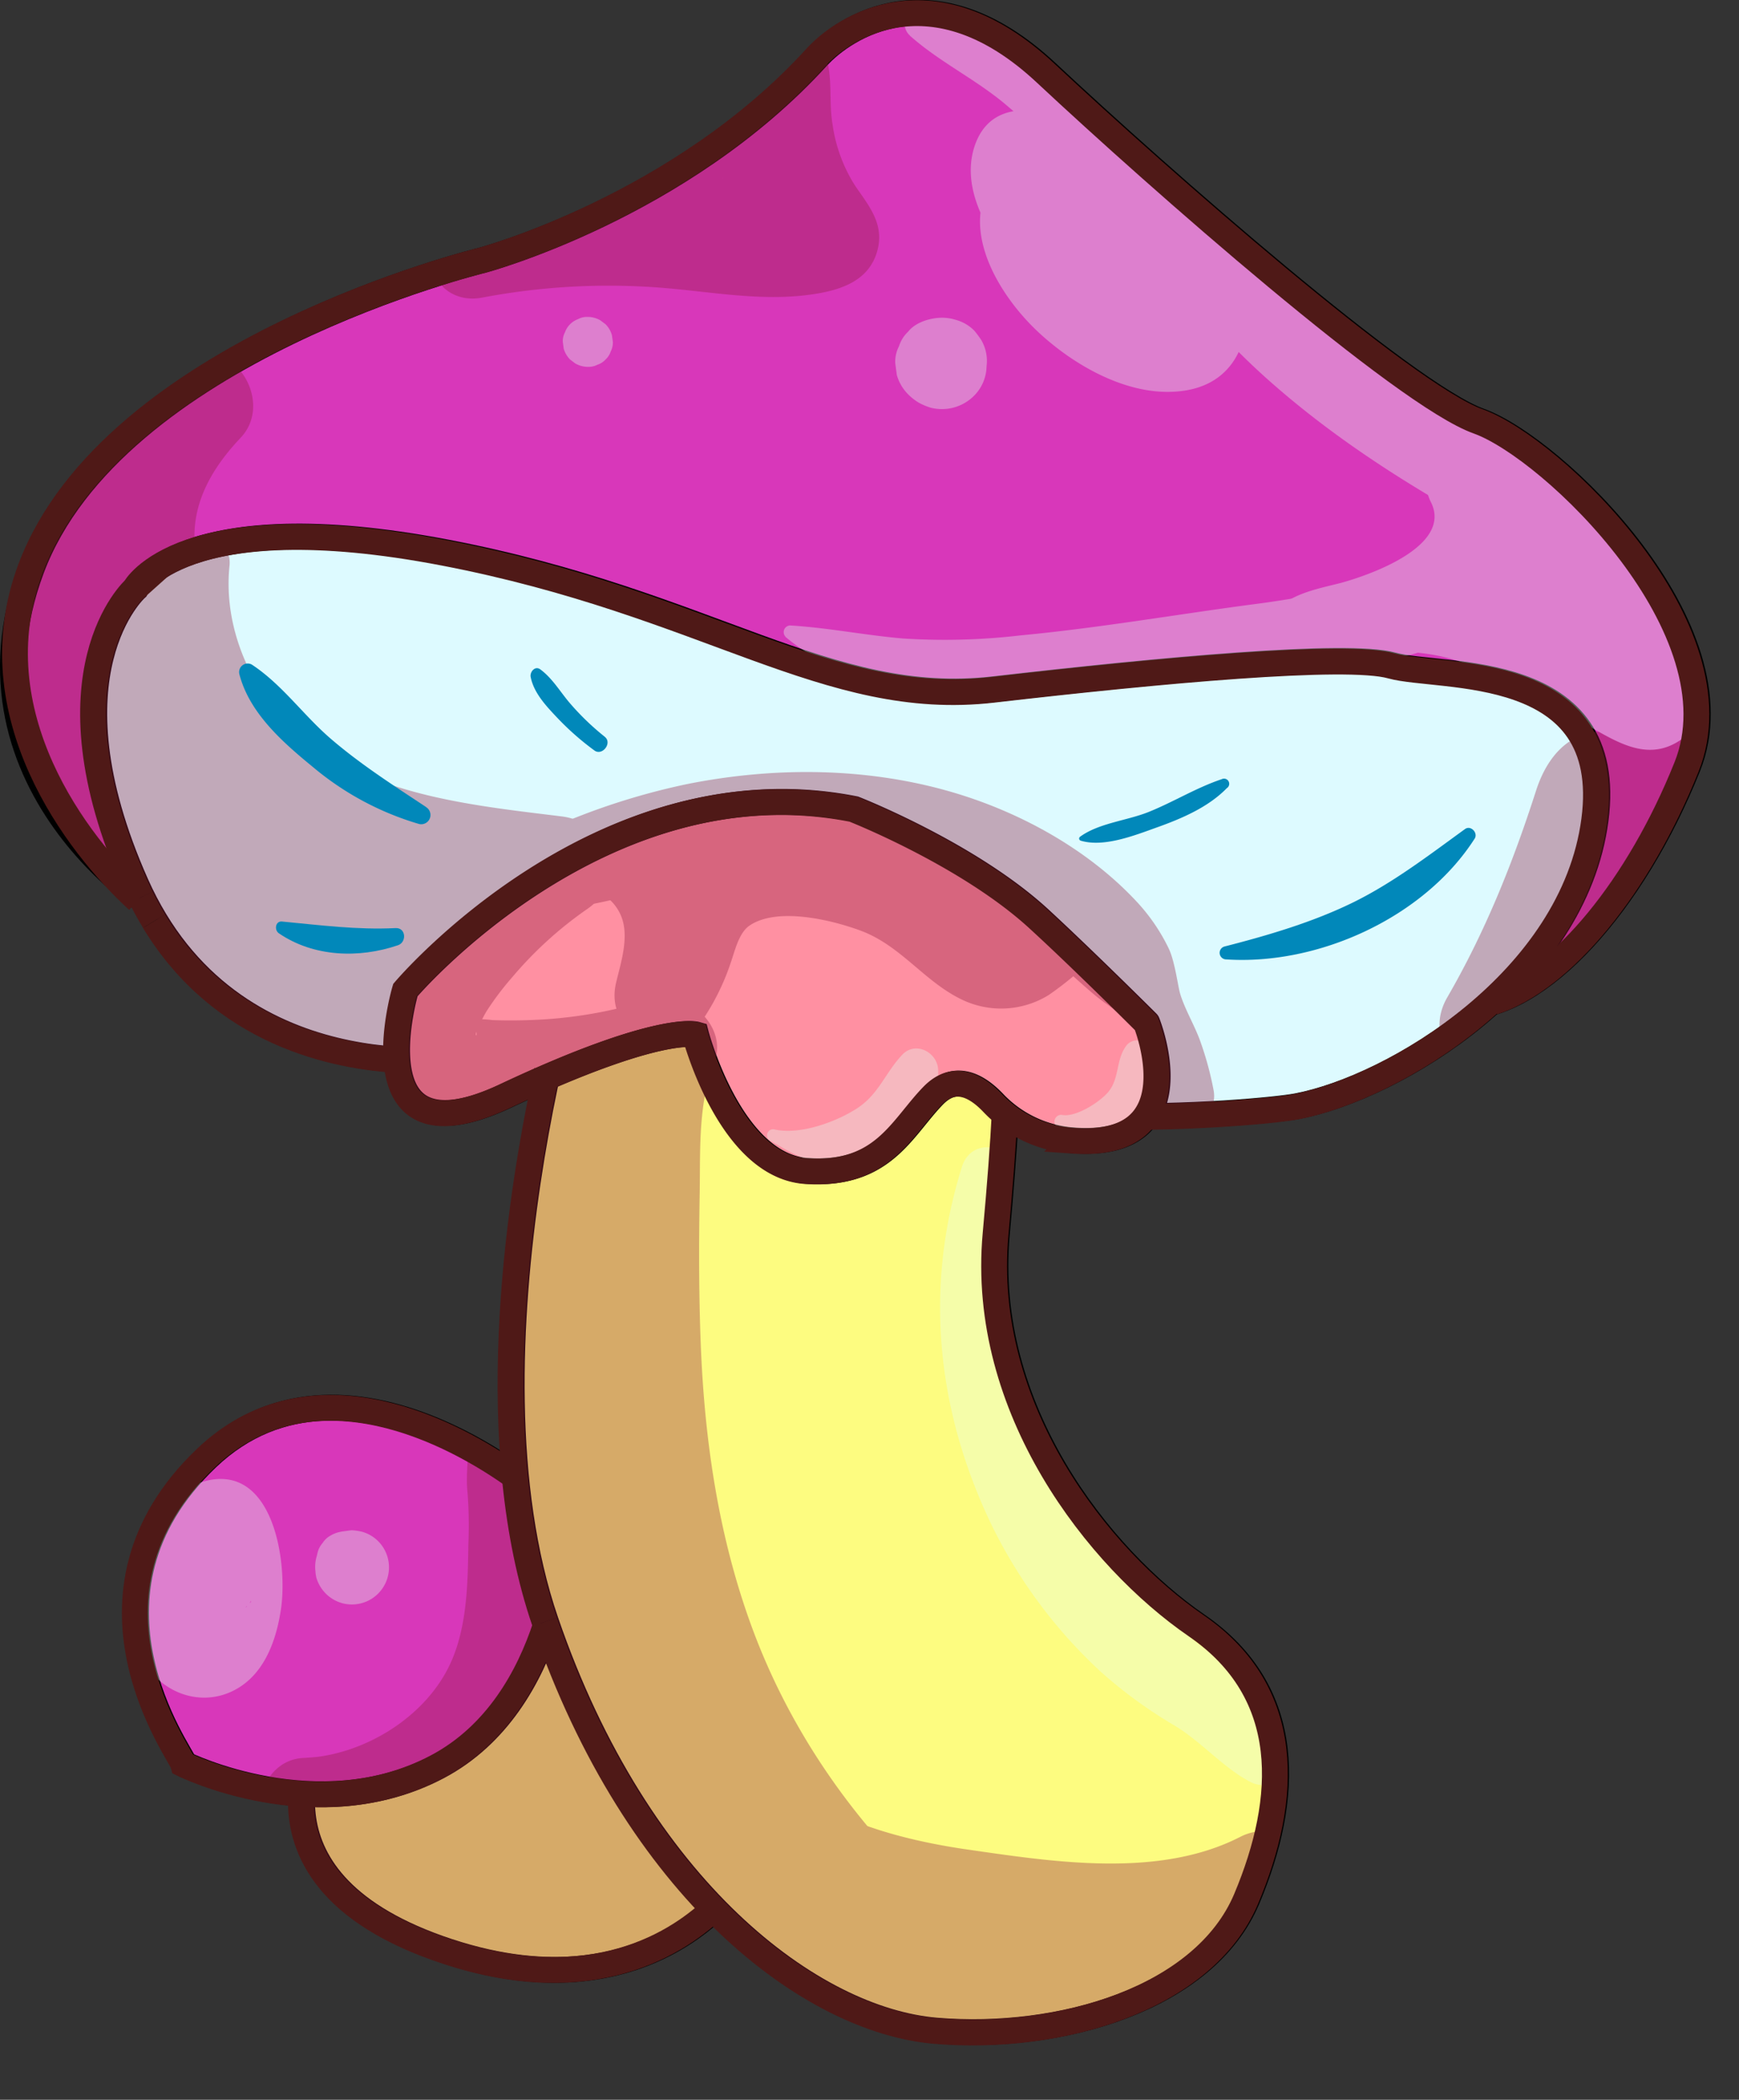 <svg xmlns="http://www.w3.org/2000/svg" xmlns:xlink="http://www.w3.org/1999/xlink" viewBox="0 0 336.67 406.38"><rect x="0" y="0" width="336.67" height="406.38" fill="#333333" stroke="none"/><defs><style>.cls-1,.cls-11{fill:none;}.cls-2{fill:#fdfc80;}.cls-2,.cls-3,.cls-4,.cls-5{stroke:#000;}.cls-11,.cls-2,.cls-3,.cls-4,.cls-5{stroke-miterlimit:10;stroke-width:5px;}.cls-3{fill:#d837ba;}.cls-4{fill:#ddfaff;}.cls-5{fill:#ff90a2;}.cls-6{opacity:0.36;}.cls-7{clip-path:url(#clip-path);}.cls-8{fill:#901a3d;}.cls-9{fill:#e6fff2;}.cls-10{fill:#0188ba;}.cls-11{stroke:#4f1917;}</style><clipPath id="clip-path"><path class="cls-1" d="M287.51,82.32c-14.3-5.11-61.79-46.89-83.75-67.41s-39.26-8.72-44.42-3.06C132.78,41,94.49,51.17,94.49,51.17S23,68.53,7.17,110.91c-12.33,33,10,55.8,21.73,64.13,12.45,24.44,35,30,49.14,30.86.56,7.77,4.84,14.62,21,7,2.81-1.32,5.41-2.49,7.82-3.54-4.39,20.56-8.58,49.88-5.94,77.19-13.8-9.87-40.09-22.38-59.83-3.54-27.81,26.55-4.86,57.19-4.35,59.23a66.46,66.46,0,0,0,22.81,5.7c-.57,9.63,4,22.59,28.26,30.56,27.18,8.94,43.7-.89,51.58-8.26,14.47,14.84,30.06,22.51,42.89,23.59,24,2,52.08-6.14,60.25-25.55s9.19-39.91-9.7-52.89-41.87-42-38.81-75.73c.82-9,1.41-16.7,1.75-23.28a23.77,23.77,0,0,0,13.28,5.17c7.58.52,11.76-1.58,13.95-4.68,14.43-.16,26.16-1.36,29.23-2,10.26-2,25.17-9,37.32-20,13.64-3.89,28.85-22.22,38.26-45.73C338.48,122.66,301.81,87.42,287.51,82.32Z"/></clipPath></defs><g id="Calque_2" data-name="Calque 2"><g id="Layer_34" data-name="Layer 34"><path class="cls-2" d="M62.27,334.78c-1.76,2.51-15.83,29.62,24.51,42.9S144,362.87,144,362.87s-13.79-44-31.66-48.3S75.55,315.89,62.27,334.78Z"/><path class="cls-3" d="M35.72,341.42c-.51-2-23.47-32.68,4.35-59.23s68.67,9.18,69.18,12-1.28,35.5-24.51,47.75S35.72,341.42,35.72,341.42Z"/><path class="cls-3" d="M34.18,177.73C31.63,178-9.73,152.49,6.1,110.1S93.42,50.36,93.42,50.36,131.72,40.15,158.27,11c5.16-5.66,22.47-17.46,44.42,3.06s69.45,62.3,83.75,67.41,51,40.34,40.34,66.89-28.65,46.51-43.46,46.51S34.18,177.73,34.18,177.73Z"/><path class="cls-4" d="M89.59,204.74S44.52,212,26.33,171.08s0-57.19,0-57.19,8.88-16.74,59.94-7,74,30.22,106.21,26.5,68.47-7.07,77.11-4.65c9.52,2.67,43.4-1.11,39.32,29.9s-38.81,51.8-57.7,55.43c-7.6,1.46-67.92,6.63-91.41-9.36S89.59,204.74,89.59,204.74Z"/><path class="cls-2" d="M113.33,181.59c-1.66,1.3-25.53,80.17-7.66,132.26S157.25,391,181.25,393s52.08-6.14,60.25-25.54,9.19-39.92-9.7-52.9-41.87-42-38.81-75.73,3.07-50.1-2-52.65S157.25,147.38,113.33,181.59Z"/><path class="cls-5" d="M165.42,156.57s22.08,8.66,35.74,21.16c8.68,8,20.94,20.2,20.94,20.2S232,222.37,208,220.73a23.53,23.53,0,0,1-15.6-7.29c-3-3.15-7.34-5.86-11.69-1.36-6.13,6.34-9.7,15.55-24.51,14.53s-21.45-26.4-21.45-26.4-7.15-2.06-36.77,11.87-19.4-20.48-19.4-20.48S116.4,146.87,165.42,156.57Z"/><g class="cls-6"><g class="cls-7"><path class="cls-8" d="M157.66,11c-6.1,2.48-9.08,10.2-9.56,16.37a27.21,27.21,0,0,0,1.37,10.71,34.55,34.55,0,0,0,2.6,5.91c.77,1.36,2.25,2.73,2.52,4.26V44l-.45,1.14,3.68-4.79c-3.13,2.26-10.81,1-14.67.6-5.83-.57-11.62-1.48-17.46-1.85A149.08,149.08,0,0,0,89,41.59l4.4,16q12.26-4.28,24.71-8,6-1.77,12-3.39,2.79-.75,5.59-1.47l3.73-.94c2.46-.19,2.49-.62.08-1.31l-2.15-3.7.33,1.08V35.4l-.23,1.08c-1.29,6.19,3.86,12,10.32,10.32a11.94,11.94,0,0,0,8.62-9.12c.85-3.53-1-6.91-.29-10.23,1.25-6-5.53-13.2-11.5-8.84-3.37,2.45-5.41,5.14-5.5,9.53a21,21,0,0,0,.58,4.81c.76,3.46-.34.54.9-.43l3.7-2.15-1,.26,10.32,10.31c1.22-6-1.51-12.16-7.74-14s-13.43,1.3-19.3,2.88Q107.6,35,89,41.59c-10.09,3.56-6.09,18,4.4,16a131,131,0,0,1,33.26-2c10.74.72,21.28,3.08,32,1.15,4.86-.88,9.59-2.76,11.13-8s-1.46-8.75-4.21-12.75a29.75,29.75,0,0,1-4.4-11.93c-.66-3.85-.1-7.85-.89-11.64a2.17,2.17,0,0,0-2.66-1.5Z"/><path class="cls-8" d="M33.43,106.51c-10.68,17.61-1.68,39.07,13,51.36,17.47,14.64,40.38,17.42,62.27,19.42l-4.87-18c-8.06,5.81-15.59,12.08-21.86,19.83-6,7.38-11.93,16.36-8.75,26.29,3.47,10.86,15.29,11.92,25,12a123.34,123.34,0,0,0,33.17-4.82L120.13,198c-4.82,6.9-6.25,14.78-6.86,23s-1,16.46-1.16,24.69a254.07,254.07,0,0,0,4,51,158.65,158.65,0,0,0,39.12,78.24A150.09,150.09,0,0,0,193,404.75l5.84-21.57c-33.08-2-55.15-34.8-66.13-62.77a171.84,171.84,0,0,1-7.9-100.85c2.84-12.43-14.26-20.43-21-8.85l-1.61,2.77c-7.44,12.8,12.41,24.38,19.84,11.59l1.6-2.77-21-8.84a195.31,195.31,0,0,0,1.54,93.34c7.74,29.15,22.56,59.87,46.33,79.29,14,11.45,30.23,18.55,48.31,20.24,11.92,1.11,15.08-16.05,5.85-21.57-26.67-15.95-48.24-40.4-59.05-69.68-6.47-17.53-9.19-36-9.94-54.58-.4-9.88-.39-19.8-.22-29.68.14-8.37-.32-17.3,2.81-25.21,2.8-7.08-5.5-14.34-12.22-12.21a86.84,86.84,0,0,1-20.39,3.87c-3.43.22-6.88.28-10.32.16a20.47,20.47,0,0,0-3.74-.15c-1.42-.5-1.68-.46-.79.1a3.16,3.16,0,0,1,1.44,3c-.68,0,1.74-4.34,1.89-4.58a55.87,55.87,0,0,1,5-6.64A74.76,74.76,0,0,1,113.58,176c8.39-5.68,4.54-16.87-4.88-18-16.2-2-34.52-3.79-48.16-13.66-10.71-7.75-17.49-21.59-16.11-34.82.64-6.11-8.18-7.62-11-3Z"/><path class="cls-8" d="M28,106.45c-2.82,2-5.47,3.75-7.29,6.84a33,33,0,0,0-4.2,11.47,65.73,65.73,0,0,0,.83,23.64C20.09,162.63,26.16,177.17,36,188c10.09,11.14,26.8,18.5,41.64,13.09,7.22-2.63,13.67-7.62,17-14.65,4.48-9.4.45-18.61-9.45-21.76-7.82-2.49-16.24-1.67-24.11-3.83-7.4-2-8.68-7.6-13.58-12.82-6.52-6.94-19.68-1.76-19.21,8,.55,11.32,10.55,21.13,20.47,25.48C59,185.93,70.4,184,80.56,188.1l-5.23-3,.72.57-3-5.23.58-4.66-.71,1.19c.59-.22-.68.6-.85.74a11.18,11.18,0,0,0-2,1.06c-2.34.88-5.93.49-9.07-1-6.85-3.17-11.33-9.86-14.58-16.39C38.71,146,37,128.53,37.2,111.75c.07-4.33-5.4-8.1-9.24-5.3Z"/><path class="cls-8" d="M39.14,111.72c-3.84-10.44.12-19.27,7.45-27,6.94-7.34-2.33-21-11.29-14.62C18.35,82.19,4.36,99.85,1.1,120.91c-1.69,10.88-1.07,21.86,3,32.17,4,10,11.55,22.82,23.09,25.09,12.18,2.39,19.22-13.12,8.49-20.14a26.13,26.13,0,0,1-11.45-14.69,47.42,47.42,0,0,1-2.07-21.44c2-14.37,11.07-27.17,22.51-35.74L33.42,71.53c-6.45,7.15-12.65,16-12.8,26-.13,8.85,4,16.9,12.3,20.38,3.48,1.46,7.47-2.84,6.22-6.22Z"/><path class="cls-8" d="M86.82,168.15c4.63,5.22,9.31,7.79,16.57,7.94,7.6.16,14.85-1.89,22.17-3.62,14.71-3.49,30.33-5.65,45.36-2.82,12.59,2.37,24.38,7.55,33.76,16.41,2.33,2.2,4.63,4.29,7.07,6.36,2.24,1.9,5.26,3.65,7.26,5.72,2.9,3,4.72,10.79,5.55,15.71,1.14,6.79,11.68,4,10.39-2.86a62.48,62.48,0,0,0-2.63-9.62c-1.09-3-2.95-6.05-3.86-9.11-.39-1.29-1-6.15-2.16-8.62a36.59,36.59,0,0,0-6.11-9c-9.54-10.31-22.92-17.62-36.31-21.46-16.42-4.71-34.13-4.77-50.81-1.44a132.12,132.12,0,0,0-23.77,7.37c-6,2.42-14.13,7.24-20.88,6.32a1.66,1.66,0,0,0-1.6,2.74Z"/><path class="cls-8" d="M113,172.53c3.13-.63,6,1.81,7.2,4.64,1.72,4,0,9.11-.92,13-2.5,10.42,11,15.61,16.82,7.1a45.45,45.45,0,0,0,5.33-10.83c.84-2.38,1.58-5.84,3.63-7.27,5.36-3.72,16-1.11,21.49.92,7.84,2.88,12.33,9.83,19.61,13.34a17.51,17.51,0,0,0,16.81-.82,59.93,59.93,0,0,0,5.1-3.91c1.54-1.16-1.06.54.46-.34s-2.14.86.5-.08c4.07-1.44,7.18-4.49,7.71-8.94.46-3.89-1.23-9-5.14-10.72-6.24-2.8-11.53-1.75-16.81,2.3-1,.79-3.22,2.91-3.62,2.64l5-.17a1.21,1.21,0,0,1-.86-.61,12.5,12.5,0,0,0-2.32-2.14,56.25,56.25,0,0,0-29.66-14.11c-10.65-1.48-24-.94-32.29,6.91a29.52,29.52,0,0,0-7.33,12.41c-1.29,3.88-1.59,8.54-3.49,12.13l17.15,4.64c1.24-10,1-22.36-8.65-28.3-6.4-3.91-16.15-2.82-19.17,4.71-.86,2.16,1.59,3.84,3.46,3.46Z"/><path class="cls-8" d="M328.08,136.62c-2.83,1.26-5.48,2.91-8.18,4.42a34.93,34.93,0,0,1-3.17,1.61c-1.05.25-.85.39.6.41a13.92,13.92,0,0,1-1.89-.62c-9.23-3-15.33,2.1-18.07,10.61-4.5,14-9.83,27.29-17.19,40-6.09,10.56,7.86,20.91,16.6,12.8A178.68,178.68,0,0,0,319,180.78c2.82-3.82,5.38-7.83,8.18-11.67,3.15-4.29,8.16-7.67,9.26-13.07,1.14-5.64-2.62-12.58-9.22-12.11-11.4.83-17.94,14.11-23.88,22.57a161.4,161.4,0,0,1-21.53,24.44l16.59,12.8A209.63,209.63,0,0,0,310,179.61q2.37-5.79,4.36-11.7c.66-2,1.29-4,1.87-6,.33-1.14.64-2.29.95-3.44.5-1.89.61-2.3.33-1.22L313.87,161l1-.53-5.14,1.39c-1,0,1.89.62,2.24.7a15.17,15.17,0,0,0,6.67-.07,23.16,23.16,0,0,0,9.1-5.14c4.76-4,8.36-9.84,8.15-16.2-.14-4.22-4.24-6.08-7.81-4.48Z"/><path class="cls-8" d="M90.51,279c.25,3.3-.37,6.54,0,9.83a83.7,83.7,0,0,1,.16,10.14c-.1,7.58-.25,16-3.49,23-4.85,10.5-17,17.87-28.52,18.29l2.24,16.54c8.53-1.34,17.11-1.71,25.6-3.49,6.7-1.42,13.06-2.7,19.8-.79,11.84,3.36,20.67,12.95,25.6,23.88l16.25-12.54c-13.64-14.67-28.4-28.22-43.14-41.76L92.2,338.64a43.8,43.8,0,0,1,16.51,12.3,47.2,47.2,0,0,1,4.89,7.51,31.31,31.31,0,0,1,1.88,4.08,23.3,23.3,0,0,1,.84,2.85c-.53,0-.36-.49.52-1.35a2.52,2.52,0,0,1,1.75-2.12,22.4,22.4,0,0,1-2.82.72,35.84,35.84,0,0,1-5.55.7A57.42,57.42,0,0,1,99.49,363a54.89,54.89,0,0,1-11.61-3,38,38,0,0,1-5.17-2.33,26,26,0,0,1-2.44-1.44c1.8,1.38,2.28,3.35,1.42,5.92l-4,4c-.72.5.36-.07,1.23-.08,1.77,0,3.54-.11,5.31-.08a41.47,41.47,0,0,1,9.23,1c4.62,1.1,9.13,3.15,11.78,7.25L112,357.63c-2.57.66-1.14,0-1.77,1A1.71,1.71,0,0,1,110,360a3,3,0,0,1-1.64,2.51c-1.3.64-.54.34,2.25-.91q2.38-1.23-1,0c6.3-.38,11.79-7.48,7.73-13.47-9.64-14.25-29.25-4.72-29.69,10.86-.46,16.13,16.49,24.14,30.35,20.49,6.81-1.79,10.78-10.51,6.77-16.64-9.07-13.89-24.56-19.12-40.57-19.26-8.4-.08-17.93.18-22.67,8.41-5,8.65-.1,18.57,7.45,23.6,12.23,8.13,29.37,11.19,43.79,9.67,8.08-.85,16.86-2.16,22-9.17,5.3-7.2,3.5-15.84.25-23.45a62.21,62.21,0,0,0-32.2-32.22c-4.83-2.1-10.22-1.83-13.61,2.71-3,4-3.15,10.29.82,13.86,14.89,13.4,29.71,26.87,43.44,41.48a10.34,10.34,0,0,0,13.59.81c4.28-3.42,4.87-8.53,2.66-13.35-6.84-15-20.12-27.61-36.16-32-19-5.21-36.19,5.32-54.95,6.31-8.92.48-12.08,14.82-2.23,16.54,10.2,1.79,19.12,1.07,28.35-4,8.33-4.55,15.9-12,19.95-20.61,4.94-10.53,5.35-21.9,4-33.26-1.17-9.75-2.88-20.44-13.73-23.36-2.06-.56-4.62,1.07-4.45,3.39Z"/><path class="cls-8" d="M137.5,336.94c1,4.92,1.47,9.2,4.05,13.73A49,49,0,0,0,151.18,362c8.39,7.7,19.18,11.8,30.11,14.33,22.21,5.12,48.22,7.35,69.1-3.3l-15.28-8.76c-.27,2.8-9.19,5.86-12.1,6.83-6.53,2.18-13.4,3.8-20.33,3.22a22.23,22.23,0,0,1-7.77-2,21.28,21.28,0,0,1-3.82-2.57,9.75,9.75,0,0,0-4.32-2.52c2.12,1.46,2.24,1.49.34.08-3.72-1-6.74-1.15-9.72,1.94-3.59,3.71-3.7,9.33-1.16,13.67,3.94,6.74,13.39,10.26,20.68,11.47a60.75,60.75,0,0,0,25.51-1.62c14.84-3.94,31.4-11.35,33-28.51.76-8.18-9-12-15.28-8.77-15.73,8.08-36.07,4.88-52.86,2.46-8.7-1.26-17.66-3.35-25.65-7.09-6.79-3.18-15.59-9.15-19.25-16-1.49-2.78-5.47-.79-4.88,2.06Z"/><path class="cls-9" d="M176.14,6.89c5.62,5,12.33,8.22,18.15,13a172.77,172.77,0,0,1,17.05,16.42c11.48,12.32,21.48,25.91,34.11,37.14S272,93.55,286.69,101.68c6.89,3.81,13.45,7.63,18.76,13.56s8.43,15.87,16.57,18.57c3.61,1.2,7.68-1.39,8.65-4.9,2.37-8.62-5.2-17.55-10.26-23.91-5.47-6.88-12.42-12.18-19.89-16.73C285.63,79.21,270.46,70.66,257.36,59,244,47.1,233.3,32.45,219.9,20.58c-11-9.76-26.63-21.85-42.17-19.73-2.68.37-3.48,4.39-1.59,6Z"/><path class="cls-9" d="M231.28,62.52c-6.44-.87-12.08-9-16.11-13.74-3.56-4.16-8.8-11.25-8.14-17l-1.3,4.82.48-.83-5.74,4.41.73-.12h-5.14A54.89,54.89,0,0,1,212.57,49a18.58,18.58,0,0,1,5,5.95,11,11,0,0,1,1,2.86c.21.75.25,1,.14.63q-.09,3.48.39-1l4.2-4.2-1.26.62L228,52.27c-2.25.14-6.43-1.63-8.78-3.43a22.38,22.38,0,0,1-4-4.06c-.35-.48-1-1.7-1.46-2.42-.86-1.38-.14-1.46-.25-.4l-1.61,6a8.67,8.67,0,0,1-5,3.26c-1.43-.17-1.26,0,.52.38,1,.55,2.28,1.07,3.32,1.8a15.31,15.31,0,0,1,2.84,2.56c1,.4,1.34.8.95,1.2.93,1.44,1.08,1.72.45.85v-6.3l-.21,1.18,3.05-5.23.7-.56,6-1.61a31.64,31.64,0,0,0-11.36,3c-4.17,2-5.8,8.56-3.22,12.28,3.39,4.91,7.68,8.6,14,8.49A14.41,14.41,0,0,0,237.76,58c2.41-11-8.83-22.09-17.79-26.58-9.23-4.64-22.32-6.49-28.35,4.13C186,45.45,194,57.9,201.38,64.61c6.88,6.29,17,12,26.59,11.15,15.26-1.26,15.75-18,10.69-28.84-4.15-8.94-12.22-15.68-21-19.74-8.13-3.73-24.76-11.67-29,1.17-3.45,10.57,6.23,22.25,13.48,28.88s17.61,14.09,28.12,12.84c3.84-.46,5.73-6.92,1-7.55Z"/><path class="cls-9" d="M186.17,69.37c-.18-.15-.3-.48-.1,0a1.26,1.26,0,0,1,.33.92c.23,1,.24.94,0-.31a8.63,8.63,0,0,1-.2-.88l.15,1.11a4.33,4.33,0,0,1,0-.72l-1.29,3.12.08-.07-.92.71a7,7,0,0,0,2-2l-4.3,2.46.21,0-3.78-1.56.09.11V64.58a18.75,18.75,0,0,0-1.29,1.65l1.11-1.43a1.14,1.14,0,0,1-.15.16l5.16-2.14h-.2l5.59,2.32-.07-.07,1.26,1.63a11.52,11.52,0,0,0-.81-1.15,6.4,6.4,0,0,0-2.38-2.18,1.21,1.21,0,0,1-.3-.2l1.72,1.33-.12-.13,1.33,1.73-.09-.15v8.6c.08-.11.13-.23.21-.35l-1.31,1.71a1.14,1.14,0,0,1,.19-.19L186.62,77a.7.7,0,0,1,.24-.13l-2,.83a9.21,9.21,0,0,0,2.18-.94,6.11,6.11,0,0,0,2.26-2.08A6.09,6.09,0,0,0,190.77,72a8,8,0,0,0-.81-6.21A20.35,20.35,0,0,0,188.63,64a8,8,0,0,0-3.6-2.1,9,9,0,0,0-2.61-.41c-2.25,0-5.16.85-6.6,2.7A6.49,6.49,0,0,0,174.05,67a6.54,6.54,0,0,0-.73,3.29l.3,2.27a8.6,8.6,0,0,0,2.2,3.76,10.46,10.46,0,0,0,2,1.58,11.94,11.94,0,0,0,2.35,1,8.78,8.78,0,0,0,8.37-2.27A8.27,8.27,0,0,0,191,70.73a8.37,8.37,0,0,0-4-6.91L188.45,65a12.75,12.75,0,0,0-1.68-1.33,7,7,0,0,0-7,0l-.19.11,1.3-.55-.13,0a5.37,5.37,0,0,0-3.19,7.85,5.92,5.92,0,0,0,1.93,2.05,9.51,9.51,0,0,0,1.35.59l-2.63-2a7.32,7.32,0,0,0,2.46,2.52,5.36,5.36,0,0,0,1.08.45c1.14.15,1.36.18.68.1-.37-.07-.46-.08-.27,0a4.65,4.65,0,0,0,1.68.31,3.36,3.36,0,0,0,2.36-5.69Z"/><path class="cls-9" d="M152.05,123.24c12.22,10.47,31.88,10.68,47.28,9.92,18.69-.92,37.13-4.49,55.74-6.19,8.68-.79,17.94-1.85,26.4.71s16,7.6,23.76,11.57c6.39,3.27,12.95,8.77,20.07,4,5.37-3.58,8.73-12.74,2.82-17.38-3.33-2.61-7.78-1-8.16,3.38-.22,2.51.25,4.87-2.82,5.23s-7.09-2.7-9.67-4.24c-6.59-3.92-11.7-9.9-18.64-13.3-13.95-6.84-30.68-2-45.25-.11-15.34,2-30.61,4.69-46,6.14a125.77,125.77,0,0,1-22.79.6c-7.35-.63-14.46-2.08-21.83-2.52a1.29,1.29,0,0,0-.89,2.17Z"/><path class="cls-9" d="M289.31,123.45c2.48,2.18,4.19,4.7,7,6.56a40.49,40.49,0,0,0,8.52,4.09c6.66,2.46,14.59,2.32,18.22-4.87H307.58c.57,0,.54.53-.09,1.63l14.23-8.17a28.64,28.64,0,0,1-5.8-5.68v13.81l.67-.72-4.31,2.51,1-.15-7.54-1,.85.49-2-15.38a18.48,18.48,0,0,0-3,3.51c-2.57,3.55-.82,9.93,3.1,11.79a12.83,12.83,0,0,0,9.46,1.07c8.21-1.89,9.54-13.89,2.34-17.9-4.84-2.69-10.57-2.29-14.38,2s-3.53,9.56,0,13.81A33.7,33.7,0,0,0,312.17,139c6.1,3.27,14.48-.74,14.24-8.17a19.29,19.29,0,0,0-4.75-12.49c-4.43-5.54-13.2-1.9-15,3.95l-.34,1.1,2.28-3.91c1.37-1.52-1-.91-2.5-1.08s-2.64-.36-4-.53c-2.9-.37-6.35-.13-9.11-.87-3.54-1-6.72,3.81-3.74,6.42Z"/><path class="cls-9" d="M281.24,120.33c5.13,10.2,20.5,6.84,25.77-1.34a14.74,14.74,0,0,0,.72-14.72A28.77,28.77,0,0,0,303,97.9c-3-3.2-5.77-3.76-10-4.12L298.7,97l-1-1.47c-4.78-7.19-16.38-.56-11.67,6.83.93,1.45,2.88,4.11,2.95,5.93l1.12-4.12c-1.4,3.19-5.57,4.31-8.79,4.3l2.43,18c7.54-2.57,14.07-7.14,15.9-15.34,1.9-8.52-2-16.24-6.79-23a9.13,9.13,0,0,0-15.75,9.2c4,8.47-12.11,14-17.34,15.44-4.55,1.22-12.23,2.37-13.9,7.67-1.38,4.39,3.28,6.8,6.88,7.55,6,1.24,12.35,0,18.28-.87,5.39-.8,10.23-3.56,14.41-7a26.26,26.26,0,0,0,7.42-32l-15.75,9.2c1.5,2.11,5,6,4.79,8.8-.16,2-1.16,2.09-3,2.71-9.25,3.14-8.41,18.63,2.43,18,8.29-.51,16.77-3.94,21.51-11.11,5.68-8.61-.23-15.32-6.17-21.47l-9.56,9.55,1.34,1.19-1.91-4.62c-.19,3.65.2,6.17,2.5,9.07.53.68,1.48,2.44,2.29,2.75,1.51.58.59-1.78.27-1.86-.49-.13-3.89,1.54-4.48,1.8a14.3,14.3,0,0,0-5.28,3.61,4,4,0,0,0-.6,4.66Z"/><path class="cls-9" d="M186.21,225.9c-7.37,23.52-4.84,47.33,5.88,69.48a96.1,96.1,0,0,0,21,28.15,90.24,90.24,0,0,0,14.47,10.53c5.17,3.16,9.33,8.14,14.61,10.86,2.55,1.31,6,.27,6.75-2.75,3-12.42-11.52-19.19-19.32-26-8.31-7.25-15.36-15.09-20.86-24.68-10.51-18.35-15.63-41.66-12.15-62.73,1.12-6.74-8.28-9.62-10.39-2.87Z"/><path class="cls-9" d="M37.51,314.41c0-3,2.34-11,5.65-11.67H38.8l1.06.36-3.78-2.21.62.76-2.28-3.9c-.32-1.05,0,2.37,0,2.58a24.71,24.71,0,0,1-.21,3.33,39.47,39.47,0,0,1-1.11,4.44c-.19.69-1.2,1.95-.37,1.17l4.92-2.87-1,.28h6l-.83-.29,5,2.89a17.12,17.12,0,0,0,1.56,2.47c0-.93.07-1.85.14-2.78.35.8,0,1.51-1,2.14a10.47,10.47,0,0,0,2.09-3c3-5.78.45-12.92-6-14.79C28.12,289,21.51,310.77,27.8,321.54c3.47,6,10.74,8.81,17.11,5.8,6.05-2.86,8.5-9.49,9.46-15.75,1.44-9.33-1.53-29.29-15.57-24.67-5.22,1.71-7.78,7.86-9.11,12.77s-.87,9.78-.34,14.72,8.24,5.37,8.16,0Z"/><path class="cls-9" d="M71.05,301.8a1.89,1.89,0,0,1-.19-.3l.5,1.18a2.39,2.39,0,0,1-.12-.46l.18,1.33a2.46,2.46,0,0,1,0-.47l-.18,1.34a.86.86,0,0,1,.06-.23L70,306.43a2.39,2.39,0,0,1,.22-.23l-6.35.82.19.1-2.86-5a9.29,9.29,0,0,0,.26,1.82V300.8l-.06.16.63-1.5-.1.18a4.22,4.22,0,0,0-.37.87,7.15,7.15,0,0,0-.48,3.67c0,.36.09.73.15,1.09a7.23,7.23,0,0,0,5,5,7.18,7.18,0,0,0,8.82-8.83,7.14,7.14,0,0,0-5-5,11.55,11.55,0,0,0-2-.28l-1.89.25a11.67,11.67,0,0,0-1.71.72l-.16.09,1.5-.64-.16.06H68.8a8.42,8.42,0,0,0-1.82-.28,5.83,5.83,0,0,0-2.91.79,4.23,4.23,0,0,0-1.62,1.49,4.38,4.38,0,0,0-1,2,5.92,5.92,0,0,0,0,3.07l.07.22-.19-1.39a12.25,12.25,0,0,0,.23,1.69l-.18-1.35a6.88,6.88,0,0,0,2,4.92,4.93,4.93,0,0,0,6.46.39,4.7,4.7,0,0,0,1.76-2.56,4.82,4.82,0,0,0-.49-3.79Z"/><path class="cls-9" d="M113.82,71a3.74,3.74,0,0,0,1.86-.42,3.53,3.53,0,0,0,1.55-1,3.58,3.58,0,0,0,1-1.55,3.74,3.74,0,0,0,.42-1.86l-.18-1.29a4.8,4.8,0,0,0-1.24-2.13l-1-.75a4.78,4.78,0,0,0-2.44-.66,3.49,3.49,0,0,0-1.86.42,4.23,4.23,0,0,0-2.55,2.55,3.59,3.59,0,0,0-.42,1.86l.17,1.28a4.88,4.88,0,0,0,1.24,2.13l1,.76a5,5,0,0,0,2.44.66Z"/><path class="cls-9" d="M205,218.18c2.56.64,4.2,1.8,7,1.4a12.82,12.82,0,0,0,7.1-3.51c3.26-3.11,6.69-10.13,2.81-14a2.59,2.59,0,0,0-4,.52c-1.88,2.64-1.16,6.21-3.42,8.83-1.65,1.91-6.19,4.83-8.83,4.37-1.52-.26-2.2,2-.65,2.36Z"/><path class="cls-9" d="M149.05,220.74c3.54,1.94,6,3.8,10.19,4.22a18.58,18.58,0,0,0,10.17-1.79c5.8-2.71,12.58-9.35,12.21-16.18-.18-3.37-4.39-5.55-6.93-2.87-3.24,3.4-4.53,7.59-8.65,10.31s-11.2,5.27-16.09,4.16a1.18,1.18,0,0,0-.9,2.15Z"/></g></g><path class="cls-10" d="M82.49,156.19c-6.36-4.22-12.75-8.29-18.55-13.3-5.26-4.55-9.35-10.43-15.19-14.27a1.66,1.66,0,0,0-2.41,1.85c1.95,7.56,8.43,13.22,14.27,18a56.76,56.76,0,0,0,20.51,11,1.79,1.79,0,0,0,1.37-3.26Z"/><path class="cls-10" d="M117.08,142.59a49.83,49.83,0,0,1-6.74-6.49c-1.89-2.2-3.38-4.82-5.75-6.56-1-.72-2,.46-1.86,1.43.57,3.05,2.91,5.57,5,7.78a53.26,53.26,0,0,0,7.34,6.49c1.53,1.13,3.54-1.45,2-2.65Z"/><path class="cls-10" d="M76.59,179.62c-7.48.37-14.59-.57-22-1.27-1.3-.12-1.51,1.66-.61,2.27,6.73,4.61,15.53,4.89,23.07,2.32,1.72-.59,1.56-3.41-.45-3.32Z"/><path class="cls-10" d="M237.38,185.68c17.87,1.18,38.33-8.11,48.11-23.37.71-1.1-.74-2.66-1.86-1.86-6.9,5-13.77,10.28-21.42,14.08-7.91,3.91-16.65,6.48-25.17,8.66a1.27,1.27,0,0,0,.34,2.49Z"/><path class="cls-10" d="M209.22,162.7c4.54,1.36,10.54-1.06,14.83-2.59,4.78-1.71,9.87-3.89,13.46-7.57a1,1,0,0,0-1-1.73c-4.89,1.63-9.37,4.43-14.17,6.35-4.18,1.67-9.6,2.14-13.21,4.76a.43.43,0,0,0,.1.78Z"/><path class="cls-11" d="M58.25,348.7c0,9.43,5.34,21.47,28.3,29,28.18,9.28,44.9-1.63,52.42-9.05"/><path class="cls-11" d="M105.67,314.56c-3.29,10.06-9.54,21.29-21.16,27.42-23.24,12.25-49-.51-49-.51C35,339.42,12,308.79,39.84,282.23c19.45-18.56,45.27-6.68,59.22,3.11"/><path class="cls-11" d="M26.69,174.25c-11.76-10.73-31.25-36.18-20.82-64.1C21.7,67.76,93.19,50.4,93.19,50.4S131.49,40.19,158,11.08c5.16-5.66,22.47-17.45,44.43,3.07s69.44,62.3,83.74,67.4,51,40.34,40.34,66.9c-9.23,23.05-24,41.12-37.46,45.49"/><path class="cls-11" d="M77.81,205.2c-13.26-.65-34.87-5.3-48-26.92"/><path class="cls-11" d="M27.29,173.67c-.41-.83-.8-1.67-1.19-2.54-18.19-40.92,0-57.19,0-57.19S35,97.2,86,107s74,30.22,106.21,26.5,68.47-7.06,77.11-4.64c9.52,2.66,43.4-1.12,39.32,29.89s-38.81,51.81-57.7,55.43c-3.16.61-15.39,1.85-30.31,2"/><path class="cls-11" d="M29.83,178.28c-.89-1.46-1.73-3-2.54-4.61"/><path class="cls-11" d="M105.44,313.89C123.32,366,157,391,181,393.06s52.08-6.15,60.25-25.55,9.2-39.91-9.7-52.89-41.87-42-38.81-75.74c.85-9.31,1.46-17.29,1.8-24"/><path class="cls-11" d="M105.9,207.21c-6.08,27.85-12.05,72.9-.46,106.68"/><path class="cls-11" d="M165.19,156.62s22.08,8.66,35.74,21.16c8.68,7.94,20.94,20.2,20.94,20.2s9.85,24.44-14.07,22.79a23.56,23.56,0,0,1-15.6-7.28c-3-3.16-7.34-5.87-11.69-1.36-6.13,6.34-9.7,15.54-24.51,14.52s-21.45-26.4-21.45-26.4-7.15-2.06-36.77,11.88-19.4-20.49-19.4-20.49S116.17,146.91,165.19,156.62Z"/></g></g></svg>